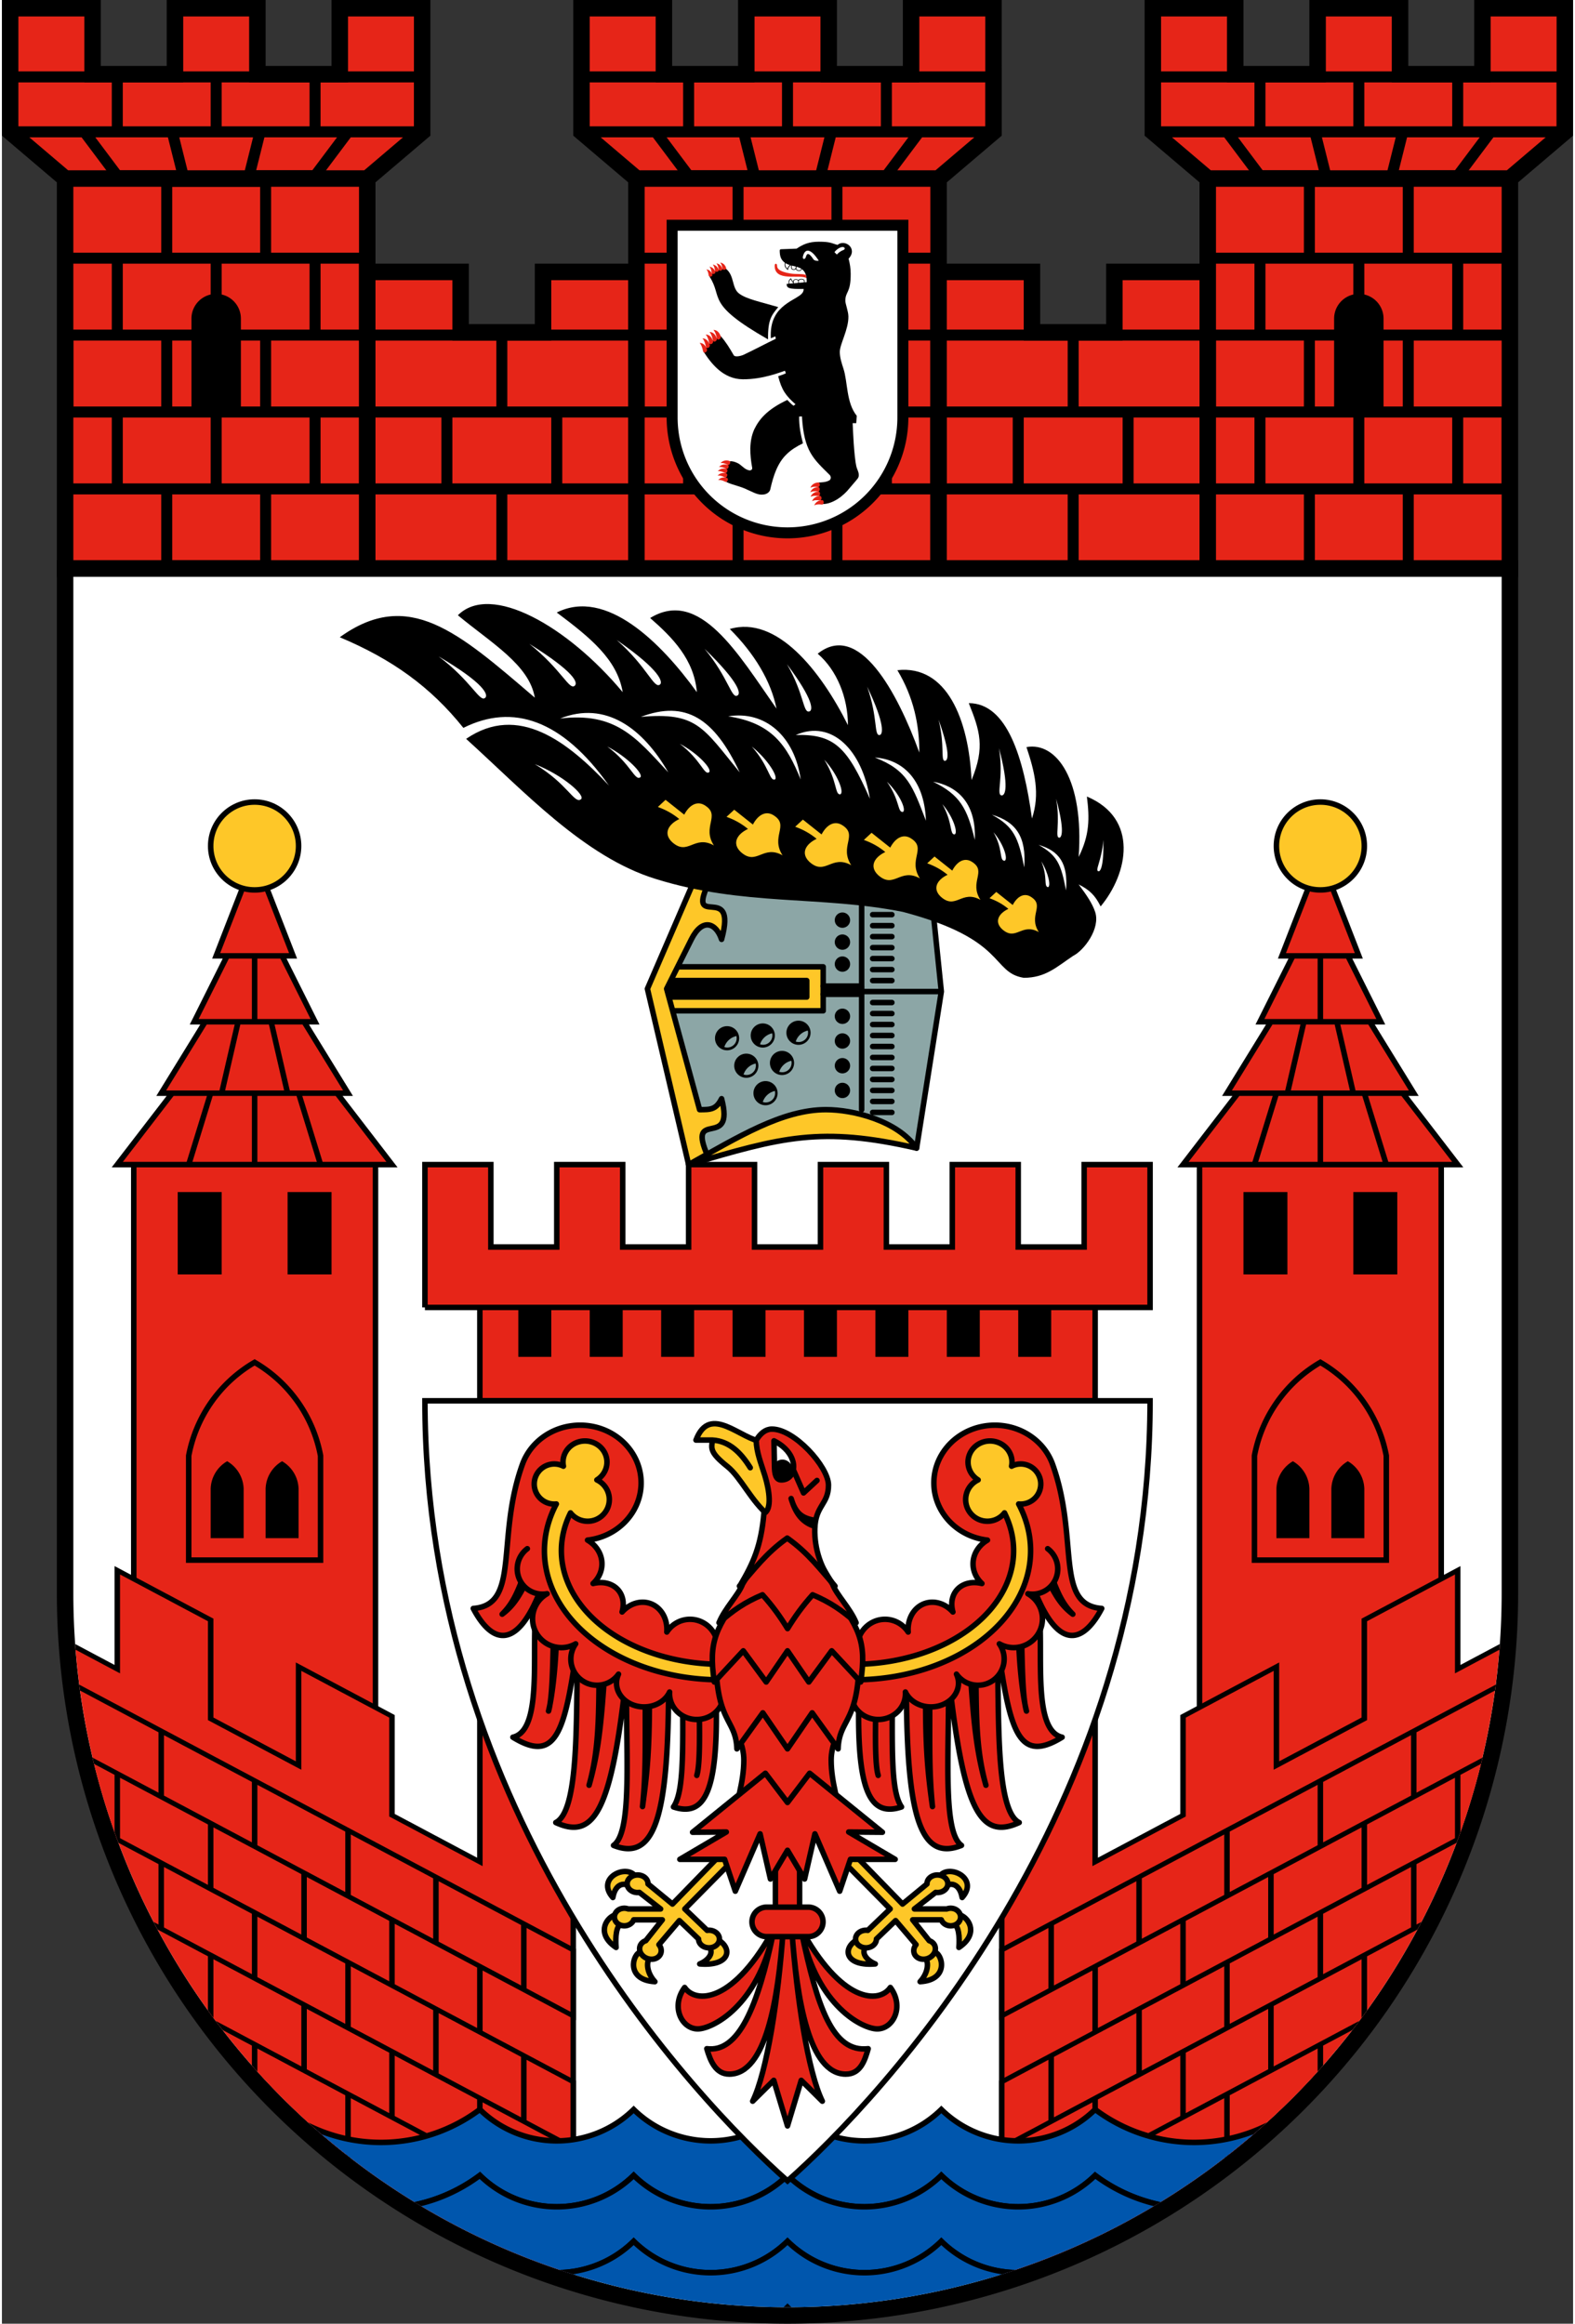 <?xml version="1.0" encoding="UTF-8" standalone="no"?>
<!DOCTYPE svg PUBLIC "-//W3C//DTD SVG 1.1//EN" "http://www.w3.org/Graphics/SVG/1.1/DTD/svg11.dtd">
<svg
  xmlns="http://www.w3.org/2000/svg"
  xmlns:xlink="http://www.w3.org/1999/xlink"
  version="1.1"
  width="61"
  height="90"
  viewBox="0 0 286 423">
  <rect x="0" y="0" width="286" height="423" fill="#333333" stroke="none"/>
  <title>Wappen des Bezirks Spandau</title>
  <desc>Das Wappen des Berliner Bezirks Spandau</desc>
  <g id="Turm" stroke="black" >
    <path d="M 1.5,1.5 h 15 v 12 h 15 v -12 h 15 v 12 h 15 v -12 h 15 V 24 l -10,8.5 v 71 h -55 v -71 h 55 h -55 l -10,-8.5 z"
          stroke-width="3" fill="#e62518" />
    <path d="M 2,14 H 76 V 24 H 2 M 21,14 V 24 H 39 V 14 H 57 V 24 M 15,24 l 6,8 H 33 L 31,24 H 47 l -2,8 H 57 l 6,-8 M 12,89 H 66 V 75 H 12 V 61 H 66 V 47 H 12 H 39 V 61 H 21 V 47 h 9 V 33 H 48 V 47 h 9 V 61 H 48 V 75 h 9 V 89 H 48 V 103 H 30 V 89 H 21 V 75 h 9 V 61 V 75 h 9 V 89"
          stroke-width="2" fill="none" />
    <path d="M 35,75 h 8 V 58 A 4 4 0 0 0 35,58 z" />
  </g>
  <g id="Mauer" stroke="black" >
    <path d="M 66.5,49.5 h 17 v 11 h 15 v -11 h 17 v 54 h -49 z"
          stroke-width="3" fill="#e62518" />
    <path d="M 67,61 h 48 v 14 h -48 v 14 h 48 M 91,61 v 14 h 10 v 14 M 81,75 v 14 h 10 v 14"
          stroke-width="2" fill="none" />
  </g>
  <use x="104" xlink:href="#Turm" />
  <use x="104" xlink:href="#Mauer" />
  <use x="208" xlink:href="#Turm" />
  <path d="M 122,41 h 42 v 35 A 21 21 0 1 1 122,76 z"
        stroke="black" stroke-width="2" fill="white" />
  <svg id="Baer" x="127" y="44" width="29" height="48.024" viewBox="0 0 2500 4140">
    <path d="M 1522,109 L 1278,118 C 1266,119 1257,125 1257,139 1258,227 1275,284 1338,330 1330,379 1335,404 1386,445 1391,405 1407,387 1432,370 1434,371 1436,371 1437,372 1434,390 1434,409 1438,420 1448,448 1497,449 1510,429 1522,458 1547,459 1567,459 1588,459 1598,444 1605,430 1617,440 1629,451 1640,465 1675,513 1681,575 1681,634 1670,635 1659,636 1648,637 L 1648,613 C 1647,579 1568,573 1550,602 1530,580 1468,584 1468,619 L 1468,630 C 1454,612 1443,593 1434,574 1409,590 1394,602 1398,659 1387,660 1376,661 1366,662 1367,728 1396,746 1632,741 1638,807 1572,844 1523,875 1395,948 1260,1028 1187,1162 1126,1268 1111,1394 1118,1516 L 1188,1485 1196,1523 C 1070,1583 840,1705 689,1775 652,1792 556,1816 536,1782 467,1663 412,1573 332,1482 189,1545 123,1603 69,1736 182,1909 369,2157 679,2159 1000,2161 1279,2043 1340,2025 L 1353,2066 C 1312,2084 1276,2097 1233,2111 1289,2331 1354,2417 1505,2551 L 1474,2574 C 1447,2558 1401,2507 1376,2483 1055,2635 935,2787 858,2944 773,3133 789,3348 825,3547 832,3580 796,3596 769,3586 695,3569 654,3495 583,3468 551,3454 512,3441 477,3446 395,3563 405,3622 416,3769 524,3822 640,3835 760,3897 839,3929 915,3981 1005,3967 1056,3962 1107,3927 1112,3873 1157,3679 1220,3473 1368,3333 1439,3263 1531,3207 1622,3164 1586,3026 1559,2888 1562,2744 L 1606,2742 C 1638,3290 1784,3405 2041,3660 2067,3686 2065,3735 2027,3750 1977,3775 1918,3777 1861,3779 1851,3921 1884,4060 1936,4117 2094,4114 2258,3989 2353,3868 2393,3818 2441,3768 2479,3719 2526,3658 2475,3587 2461,3531 2422,3371 2404,2911 2402,2847 L 2458,2848 2466,2732 C 2299,2525 2326,2201 2257,1992 2230,1907 2200,1819 2200,1729 2200,1607 2338,1378 2335,1174 2334,1088 2286,976 2287,925 2288,777 2373,809 2371,501 2370,416 2360,353 2338,266 2487,109 2282,-48 2164,50 2069,25 2057,0 1871,0 1712,0 1621,43 1522,109 z M 1234,1026 C 942,940 735,901 619,813 502,724 550,533 413,424 286,420 210,477 156,548 375,885 83,967 1074,1533 1070,1220 1129,1155 1234,1026 z M 1839,299 C 1824,299 1797,291 1789,280 1702,147 1680,195 1667,241 1656,282 1608,283 1622,228 1657,93 1752,112 1870,299 z M 2116,164 C 2140,132 2177,101 2217,88 2276,68 2300,116 2253,132 2214,146 2181,173 2153,201 z M 1349,337 C 1364,346 1385,357 1416,366 1399,380 1383,400 1378,422 1351,403 1340,368 1349,337 z M 1509,390 C 1509,403 1506,416 1502,422 1492,438 1455,437 1447,415 1444,406 1444,390 1448,375 1468,380 1489,384 1509,390 z M 1521,393 C 1548,401 1574,410 1597,425 1592,437 1583,449 1565,449 1549,449 1531,448 1521,429 1516,419 1518,405 1521,393 z M 1467,653 L 1408,658 C 1405,630 1408,606 1430,590 1441,610 1453,629 1467,646 z M 1477,652.5 V 621 C 1477,588 1547,590 1548,621 V 646 z M 1557,645 V 617 C 1557,584 1638,586 1638,616 V 638 z" />
    <g fill="#e62518">
      <path d="M 1178,378 c 1,256 379,130 499,191 -2,-16 -5,-32 -10,-48 -61,-22 -148,-7 -241,-22 -187,-30 -210,-83 -210,-122 -1,-41 -38,-43 -38,1" />
      <g id="Krallen">
        <path d="M 329,3474 s 35,-13 110,26 c 36,18 58,-51 28,-60 -92,-29 -138,34 -138,34"
              id="Kralle" />
        <use xlink:href="#Kralle" transform="translate(-25,63)" />
        <use xlink:href="#Kralle" transform="translate(-44,128)" />
        <use xlink:href="#Kralle" transform="translate(-46,197)" />
        <use xlink:href="#Kralle" transform="translate(-37,267)" />
      </g>
      <use xlink:href="#Krallen" transform="matrix(0.986,-0.363,0.363,0.986,152.874,556.323)" />
      <use xlink:href="#Krallen" transform="matrix(0.663,0.948,-0.718,0.896,2492.198,-2039.701)" />
      <use xlink:href="#Krallen" transform="matrix(0.501,0.739,-0.739,0.501,2724.41,-1655.876)" />
    </g>
  </svg>
  <svg id="Wappenschild" x="10" y="102" width="266" height="321">
    <defs>
      <clipPath id="cpSchild">
        <path d="M 3,3 H 263 V 188 A 130 130 0 0 1 3,188 z" />
      </clipPath>
    </defs>
    <path d="M 1.5,1.5 h 263 V 188 A 131.5 131.5 0 0 1 1.5,188 z"
          stroke="black" stroke-width="3" fill="white" />
    <g id="rechts" stroke="black" stroke-width="1" fill="#e62518" clip-path="url(#cpSchild)">
      <path d="M 14,110 H 58 V 230 H 14 z M 24,163 A 25,25 0 0 1 36,146 25,25 0 0 1 48,163 V 182 H 24 z M 21,97 H 51 l 10,13 H 11 z M 27,84 H 45 l 8,13 H 19 z M 31,72 H 41 l 6,12 H 25 z M 36,54 l 7,18 H 29 z M 36,72 v 12 M 36,97 v 13 H 24 L 28,97 h 2 L 33,84 h 6 l 3,13 h 2 l 4,13" />
      <path d="M 28,169 a 6,6 0 0 1 3,-5 6,6 0 0 1 3,5 v 9 h -6 z M 38,169 a 6,6 0 0 1 3,-5 6,6 0 0 1 3,5 v 9 h -6 z M 22,115 h 8 v 15 h -8 z M 42,115 h 8 v 15 h -8 z"
            stroke="none" fill="black" />
      <path d="M 0,196 h 11 v -18 h 17 v 18 h 16 v -18 h 17 v 18 h 16 v -46 h 17 v 150 H 0"
            transform="skewY(28)" />
      <path d="M 0,203 H 94 v 12 H 0 v 12 H 94 v 12 H 0 v 12 h 77 v -12 h 8 v -12 h -8 v -12 h 8 v -12 H 69 v 12 h -8 v 12 h 8 v 12 h -8 v 12 h -8 v 12 H 36 v -12 h 9 v -12 h 8 v -12 h -8 v -12 h 8 v -12 H 36 v 12 h -8 v 12 h 8 v 12 h -8 v 12 H 11 v -12 h 8 v -12 h -8 v -12 h 8 v -12"
            transform="skewY(28)" />
      <circle cx="36" cy="52" r="8" fill="#fec728" />
    </g>
    <use xlink:href="#rechts" transform="matrix(-1,0,0,1,266,0)" />
    <g clip-path="url(#cpSchild)">
      <path d="M 41,282 a 30,30 0 0 0 36,0 20,20 0 0 0 28,0 20,20 0 0 0 28,0 20,20 0 0 0 28,0 20,20 0 0 0 28,0 30,30 0 0 0 36,0 v 12 a 30,30 0 0 1 -36,0 20,20 0 0 1 -28,0 20,20 0 0 1 -28,0 20,20 0 0 1 -28,0 20,20 0 0 1 -28,0 30,30 0 0 1 -36,0"
            id="Welle" stroke="black" stroke-width="1" fill="#0056ad" />
      <use y="12" xlink:href="#Welle" />
      <use y="24" xlink:href="#Welle" />
    </g>
    <path d="M 67,136 V 110 h 12 v 15 h 12 V 110 h 12 v 15 h 12 V 110 h 12 v 15 h 12 V 110 h 12 v 15 h 12 V 110 h 12 v 15 h 12 V 110 h 12 v 26 H 67 H 77 v 17 H 189 V 136"
          stroke="black" stroke-width="1" fill="#e62518" />
    <path d="M 84,136 v 9 h 6 v -9 h 7 v 9 h 6 v -9 h 7 v 9 h 6 v -9 h 7 v 9 h 6 v -9 h 7 v 9 h 6 v -9 h 7 v 9 h 6 v -9 h 7 v 9 h 6 v -9 h 7 v 9 h 6 v -9" />
    <path d="M 67,153 c 0,75 49,127 66,142 17,-15 66,-67 66,-142 z"
          stroke="black" stroke-width="1" fill="white" />
    <svg width="266" height="321" viewBox="0 0 26600 32100">
      <g id="AdlerRechts" stroke="black" stroke-width="100" stroke-linecap="round" stroke-linejoin="round" fill="#e62518">
        <path d="M 12005,19624 a 510,526 0 0 0 -902,-115 480,560 20 0 0 -814,-365 590,460 -40 0 0 -528,-518 590,520 0 0 0 -101,-790 1110,1050 0 1 0 -1178,-1400 c -500,1360 -34,2580 -902,2644 326,622 792,809 1242,-380 -308,516 142,2573 -521,2724 821,506 960,-154 1190,-1812 -61,1133 61,3130 -409,3365 705,324 1023,-213 1293,-2759 -38,1289 129,2917 -242,3175 768,308 993,-583 1003,-2844 l 256,292 c 9,1063 -5,1616 -168,1852 587,196 814,-318 778,-1976 l 150,0 M 8533,18625 c -112,206 -209,398 -427,559 177,-177 256,-351 357,-606 M 9040,19568 c -14,654 -24,1153 -90,1380 57,-229 129,-746 145,-1376 M 9870,20348 c -6,767 -13,1347 -182,1950 163,-578 219,-1091 277,-1950 M 10711,20770 c 0,878 11,1304 -50,1916 85,-609 124,-1033 125,-1916 M 11695,20979 c 8,574 4,981 -46,1140" />
        <path d="M 8564,17992 a 460,460 0 0 0 360,820 400,400 0 0 0 520,912 320,320 0 0 0 780,552 370,320 0 0 0 930,325 420,400 0 0 0 987,59" />
        <g fill="#fec728">
          <path d="M 10535,23962 c -154,-243 -735,21 -414,380 46,-263 221,-291 342,-178 M 10142,24666 c -161,68 -315,349 38,585 -16,-191 2,-400 99,-431 M 10630,25330 c -154,34 -280,513 256,544 -142,-154 -162,-342 -99,-427 M 11870,25240 c 109,120 -38,260 -168,311 515,44 605,-246 370,-417" />
          <path d="M 12148,20378 a 3200,2350 0 0 1 -3056,-3200 365,365 0 1 1 129,-688 400,385 0 1 1 609,250 395,395 0 1 1 -480,600 2919,2069 0 0 0 2798,2757 M 12108,23534 l -902,927 -445,-366 a 190,160 0 1 0 -157,154 l 386,301 -590,0 a 180,160 0 1 0 100,198 l 521,0 -301,380 a 200,170 20 1 0 240,72 l 372,-438 349,335 a 190,160 0 1 0 157,-157 l -407,-390 872,-883" />
        </g>
      </g>
      <use xlink:href="#AdlerRechts" transform="matrix(-1,0,0,1,26600,0)" />
      <g stroke="black" stroke-width="100" stroke-linecap="round" stroke-linejoin="round" fill="#e62518">
        <path d="M 12000,19940 c 0,1028 505,1352 505,1901 0,417 -140,771 -195,1159 l 770,0 0,1864 c -763,1425 -1457,1407 -1652,1115 -258,347 -56,755 239,755 251,0 1092,-395 1382,-1784 -290,1389 -641,2221 -1218,2144 60,208 156,463 408,463 671,0 891,-1366 981,-2607 -89,1241 -294,2567 -554,3100 l 384,-380 250,830 250,-830 384,380 c -260,-533 -465,-1859 -554,-3100 90,1241 310,2607 981,2607 270,0 348,-255 408,-463 -649,77 -928,-755 -1218,-2144 290,1389 1131,1784 1382,1784 295,0 497,-408 239,-755 -195,292 -889,310 -1652,-1115 l 0,-1864 770,0 c -55,-388 -195,-742 -195,-1159 0,-549 505,-873 505,-1901" />
        <path d="M 12922,24517 a 268,268 0 0 0 0,537 h 756 a 268,268 0 0 0 0,-537 z m 378,-1905 l -403,-532 -1325,1074 614,-5 -846,498 815,0 195,580 451,-1044 188,822 311,-523 311,523 188,-822 451,1044 195,-580 815,0 -846,-498 614,5 -1325,-1074 z M 11996,19875 c -14,1307 363,1191 383,1761 l 472,-656 449,656 449,-656 472,656 c 20,-570 397,-454 383,-1761" />
        <path d="M 12526,18712 c -529,716 -672,955 -558,1707 l 527,-568 417,568 388,-568 388,568 417,-568 527,568 c 114,-752 -29,-991 -558,-1707" />
        <path d="M 13073,17649 l -591,987 c -72,196 -322,439 -429,704 256,-224 471,-374 792,-509 189,212 317,390 456,616 139,-226 267,-404 456,-616 320,135 536,284 792,509 -108,-266 -358,-508 -430,-705 l -591,-987" />
        <path d="M 12965,17395 c -323,-262 -513,-703 -759,-899 -315,-251 -299,-326 -269,-481 301,19 513,226 685,503 -172,-277 -384,-484 -685,-503 -105,0 -202,0 -303,0 258,-674 819,0 1219,31 h 250"
              fill="#fec728" />
        <path d="M 12430,18674 c 253,-427 388,-734 441,-1325 149,-68 100,-419 17,-687 -73,-236 -151,-417 -158,-643 77,-130 174,-203 284,-204 411,-4 1029,685 1032,1016 3,356 -237,368 -249,800 -9,350 108,747 368,1042 -265,-296 -478,-597 -870,-874 -392,277 -605,578 -870,874 M 13770,17471 c -222,-42 -328,-139 -404,-392 77,254 188,418 400,495 M 13837,16750 l -245,227 -174,-396" />
        <path d="M 13063,16500 c 2,124 22,238 120,240 291,7 359,-466 -129,-712 z"
              fill="white" />
      </g>
      <circle cx="13207" cy="16550" r="180" />
    </svg>
    <path d="M 115,110 c 17,-5 24,-7 41.5,-3 l 4.5,-28.5 -2,-19.5 -42,-3 -9.5,22 z"
          fill="#8ca6a6" />
    <g stroke="black" stroke-width="1" stroke-linecap="round" stroke-linejoin="round" fill="#fec728">
      <path d="M 156.5,107 l 4.5,-28.5 -2,-19.5 h -12.5 v 41 -21.5 h 14.5 M 148.5,64.5 h 3.5 m 0,2 h -3.5 m 0,2 h 3.5 m 0,2 h -3.5 m 0,2 h 3.5 m 0,2 h -3.5 m 0,2 h 3.5 m 0,4 h -3.5 m 0,2 h 3.5 m 0,2 h -3.5 m 0,2 h 3.5 m 0,2 h -3.5 m 0,2 h 3.5 m 0,2 h -3.5 m 0,2 h 3.5 m 0,2 h -3.5 m 0,2 h 3.5 m 0,2 h -3.5"
            fill="none" />
      <path d="M 110,74 h 29.5 v 8 h -29.5" />
      <path d="M 110,76.5 h 26.5 v 3 h -26.5 m 29.5,-2 h 7 v 1.5 h -7"
            fill="black" />
      <path d="M 117,56 l -9.5,22 7.5,32 3.5,-1.5 c -4,-9 5,-1 2.5,-10.5 -1,2 -2,2 -4,2 l -6,-22 4.5,-9 c 2,-4 4.5,-3 5.5,0 3,-11 -7,-1 -2,-11" />
      <path d="M 115,110 c 17,-5 24,-7 41.5,-3 -3.5,-5 -11.5,-7 -16.5,-7 -8,0 -16,5 -25,10" />
    </g>
    <circle cx="143" cy="65.5" r="1.4" />
    <circle cx="143" cy="69.5" r="1.4" />
    <circle cx="143" cy="73.5" r="1.4" />
    <circle cx="143" cy="83" r="1.4" />
    <circle cx="143" cy="87.5" r="1.4" />
    <circle cx="143" cy="92" r="1.4" />
    <circle cx="143" cy="96.5" r="1.4" />
    <g id="Loch" >
      <circle cx="122" cy="87" r="2.2" />
      <path d="M 123.7,86.6 A 3,3 0 0 0 121.5,88.6 A 1.7,1.7 0 0 0 123.7,86.6"
            fill="#8ca6a6" />
    </g>
    <use x="6.5" y="-0.5" xlink:href="#Loch" />
    <use x="13" y="-1" xlink:href="#Loch" />
    <use x="3.5" y="5" xlink:href="#Loch" />
    <use x="10" y="4.5" xlink:href="#Loch" />
    <use x="7" y="10" xlink:href="#Loch" />
    <path d="M 100.5,41 c -7.5,-8 -16.5,-15 -26,-8.5 10.5,9.5 21.5,21.5 34.5,25.5 16,5 30,3 45,6 19,5 16,11 22,12 4,0 6,-2 9,-4 2,-1 5,-5 4,-8 -0.5,-1.5 -1.5,-3 -3,-5 2,1 3,2 4,4 5,-6 7,-16 -2.5,-20 0.5,4 0.5,7 -1.5,11 1,-14 -4,-21 -9.5,-20 1.5,4.5 2.5,8.5 1,13 -1.5,-11 -4.5,-21 -11.5,-21 2,5 3,8 0.5,14 -0.5,-11 -4.5,-21 -13.5,-20 3,5 4,10 4,15 -4,-11 -11,-24 -18.5,-18 3.5,3 5.5,8 5.5,13 -5,-10 -13,-20 -21.5,-17.5 4.5,4.5 7.5,9.5 8.5,14.5 -7,-10 -14,-22 -23,-16.5 4,3.5 8,7.5 8.5,13.5 -6.5,-9 -16.5,-19 -25.5,-14.5 6,4.5 11,8.5 12,14.5 -10,-12 -24,-20 -30,-14 6,5 13,9 14,15 -14,-12 -23,-20 -35.5,-11 9.5,4 16.5,9 22.5,16.5 9,-4.5 18,-1.5 26.5,10.5" />
    <path d="M 69.5,17.5 c 6,4.5 7.5,8.5 8.5,7.5 0.5,-0.5 0,-2.5 -8.5,-7.5 M 86,15.2 c 6,4.8 7.3,8.6 8.3,7.6 0.5,-0.5 0.2,-2.3 -8.3,-7.6 M 101.9,14.5 c 5.6,4.9 6.8,9 7.9,8.1 0.5,-0.4 0.2,-2.5 -7.9,-8.1 M 117.9,16.1 c 4.4,5.3 4.9,9.2 6,8.5 0.6,-0.3 0.5,-2.2 -6,-8.5 M 132.9,18.9 c 3.2,5.5 2.9,9 4.1,8.6 0.6,-0.2 0.9,-1.9 -4.1,-8.6 M 147.5,23 c 2,5.7 1.2,9 2.3,8.8 0.5,-0.1 1.1,-1.7 -2.3,-8.8 M 160.5,29 c 1.2,4.9 0.3,7.6 1.2,7.5 0.5,-0.1 1,-1.3 -1.2,-7.5 M 171.5,34.2 c 0.9,5.6 -0.6,8.5 0.5,8.6 0.6,0 1.4,-1.4 -0.5,-8.6 M 181.9,43.4 c 0.8,4.6 -0.3,7.1 0.6,7.1 0.4,-0.1 1,-1.2 -0.6,-7.1 M 190.5,50.9 c -0.3,3.8 -1.6,5.6 -0.9,5.7 0.3,0.1 1,-0.7 0.9,-5.7 M 87,37.1 c 6,3.6 7.2,7.3 8.4,6.4 0.9,-0.7 -3.3,-4.4 -8.4,-6.4 M 100.2,33.9 c 4.3,3.2 5,6.3 6,5.6 0.7,-0.5 -2.3,-3.7 -6,-5.6 M 113.4,33.4 c 3.9,3 4.4,5.7 5.3,5.2 0.7,-0.5 -1.9,-3.4 -5.3,-5.2 M 126.5,33.9 c 3.2,3.6 3.2,6.3 4.2,6 0.7,-0.4 -1.3,-3.7 -4.2,-6 M 139.7,36.3 c 2.4,3.9 1.9,6.4 2.9,6.3 0.8,-0.3 -0.5,-3.7 -2.9,-6.3 M 151.1,40.3 c 2.4,3.4 1.9,5.6 2.9,5.5 0.7,-0.3 -0.6,-3.3 -2.9,-5.5 M 161.2,44.4 c 1.9,3.4 1.3,5.5 2.2,5.5 0.7,-0.2 -0.2,-3.2 -2.2,-5.5 M 170.5,49.5 c 1.8,3.2 1,5.1 2,5.2 0.7,-0.2 -0.1,-3 -2,-5.2 M 179.2,54.8 c 1.2,2.9 0.4,4.5 1.2,4.7 0.6,-0.1 0.1,-2.6 -1.2,-4.7 M 91.6,28.8 c 10.1,-1.2 13.8,3.4 19.7,9.8 -4.6,-8 -11.4,-13.1 -19.7,-9.8 M 106.3,28.5 c 10.2,-0.9 11.3,1.9 18,10.1 -4.6,-9.8 -9.8,-13.2 -18,-10.1 M 122.2,28.4 c 8,1.2 10.7,5.3 13.2,11.5 -1.1,-7.9 -6.5,-12.6 -13.2,-11.5 M 134.5,31.8 c 7.1,-0.2 9.4,2.3 13.5,11.6 -1.4,-8.8 -6.9,-14.5 -13.5,-11.6 M 148.9,35.9 c 6,2.3 6.9,5.3 9.3,11.5 -0.3,-7.9 -4.6,-11.2 -9.3,-11.5 M 159.5,40.3 c 4.9,2.4 6.2,4.8 7.6,10.6 0.3,-7.1 -3.6,-9.9 -7.6,-10.6 M 170.2,46.3 c 4,2.2 4.8,4.1 5.9,9.6 0.4,-5.6 -1.5,-8.3 -5.9,-9.6 M 178.7,51.8 c 3.4,1.9 4.1,3.5 5,8.3 0.4,-4.9 -1.2,-7.2 -5,-8.3"
          fill="white" />
    <path d="M 109.4,44.9 c 1.4,0.5 2.7,1.2 3.9,2.2 -2.1,1 -2.9,2.7 -1.3,4.2 2.9,2.6 4,-1.4 7.6,0.6 -2.2,-3.4 1.2,-5.4 -1.5,-7.2 -1.4,-1 -2.9,-0.3 -3.9,1.6 l -3.4,-2.7 z"
          id="Kleeblatt" fill="#fec728" />
    <use x="12.5" y="1.8" xlink:href="#Kleeblatt" />
    <use x="25" y="3.6" xlink:href="#Kleeblatt" />
    <use x="37.5" y="6" xlink:href="#Kleeblatt" />
    <use xlink:href="#Kleeblatt" transform="matrix(0.95,0,0,0.95,54.5,12.5)" />
    <use xlink:href="#Kleeblatt" transform="matrix(0.88,0,0,0.88,73.5,22)" />
  </svg>
</svg>
